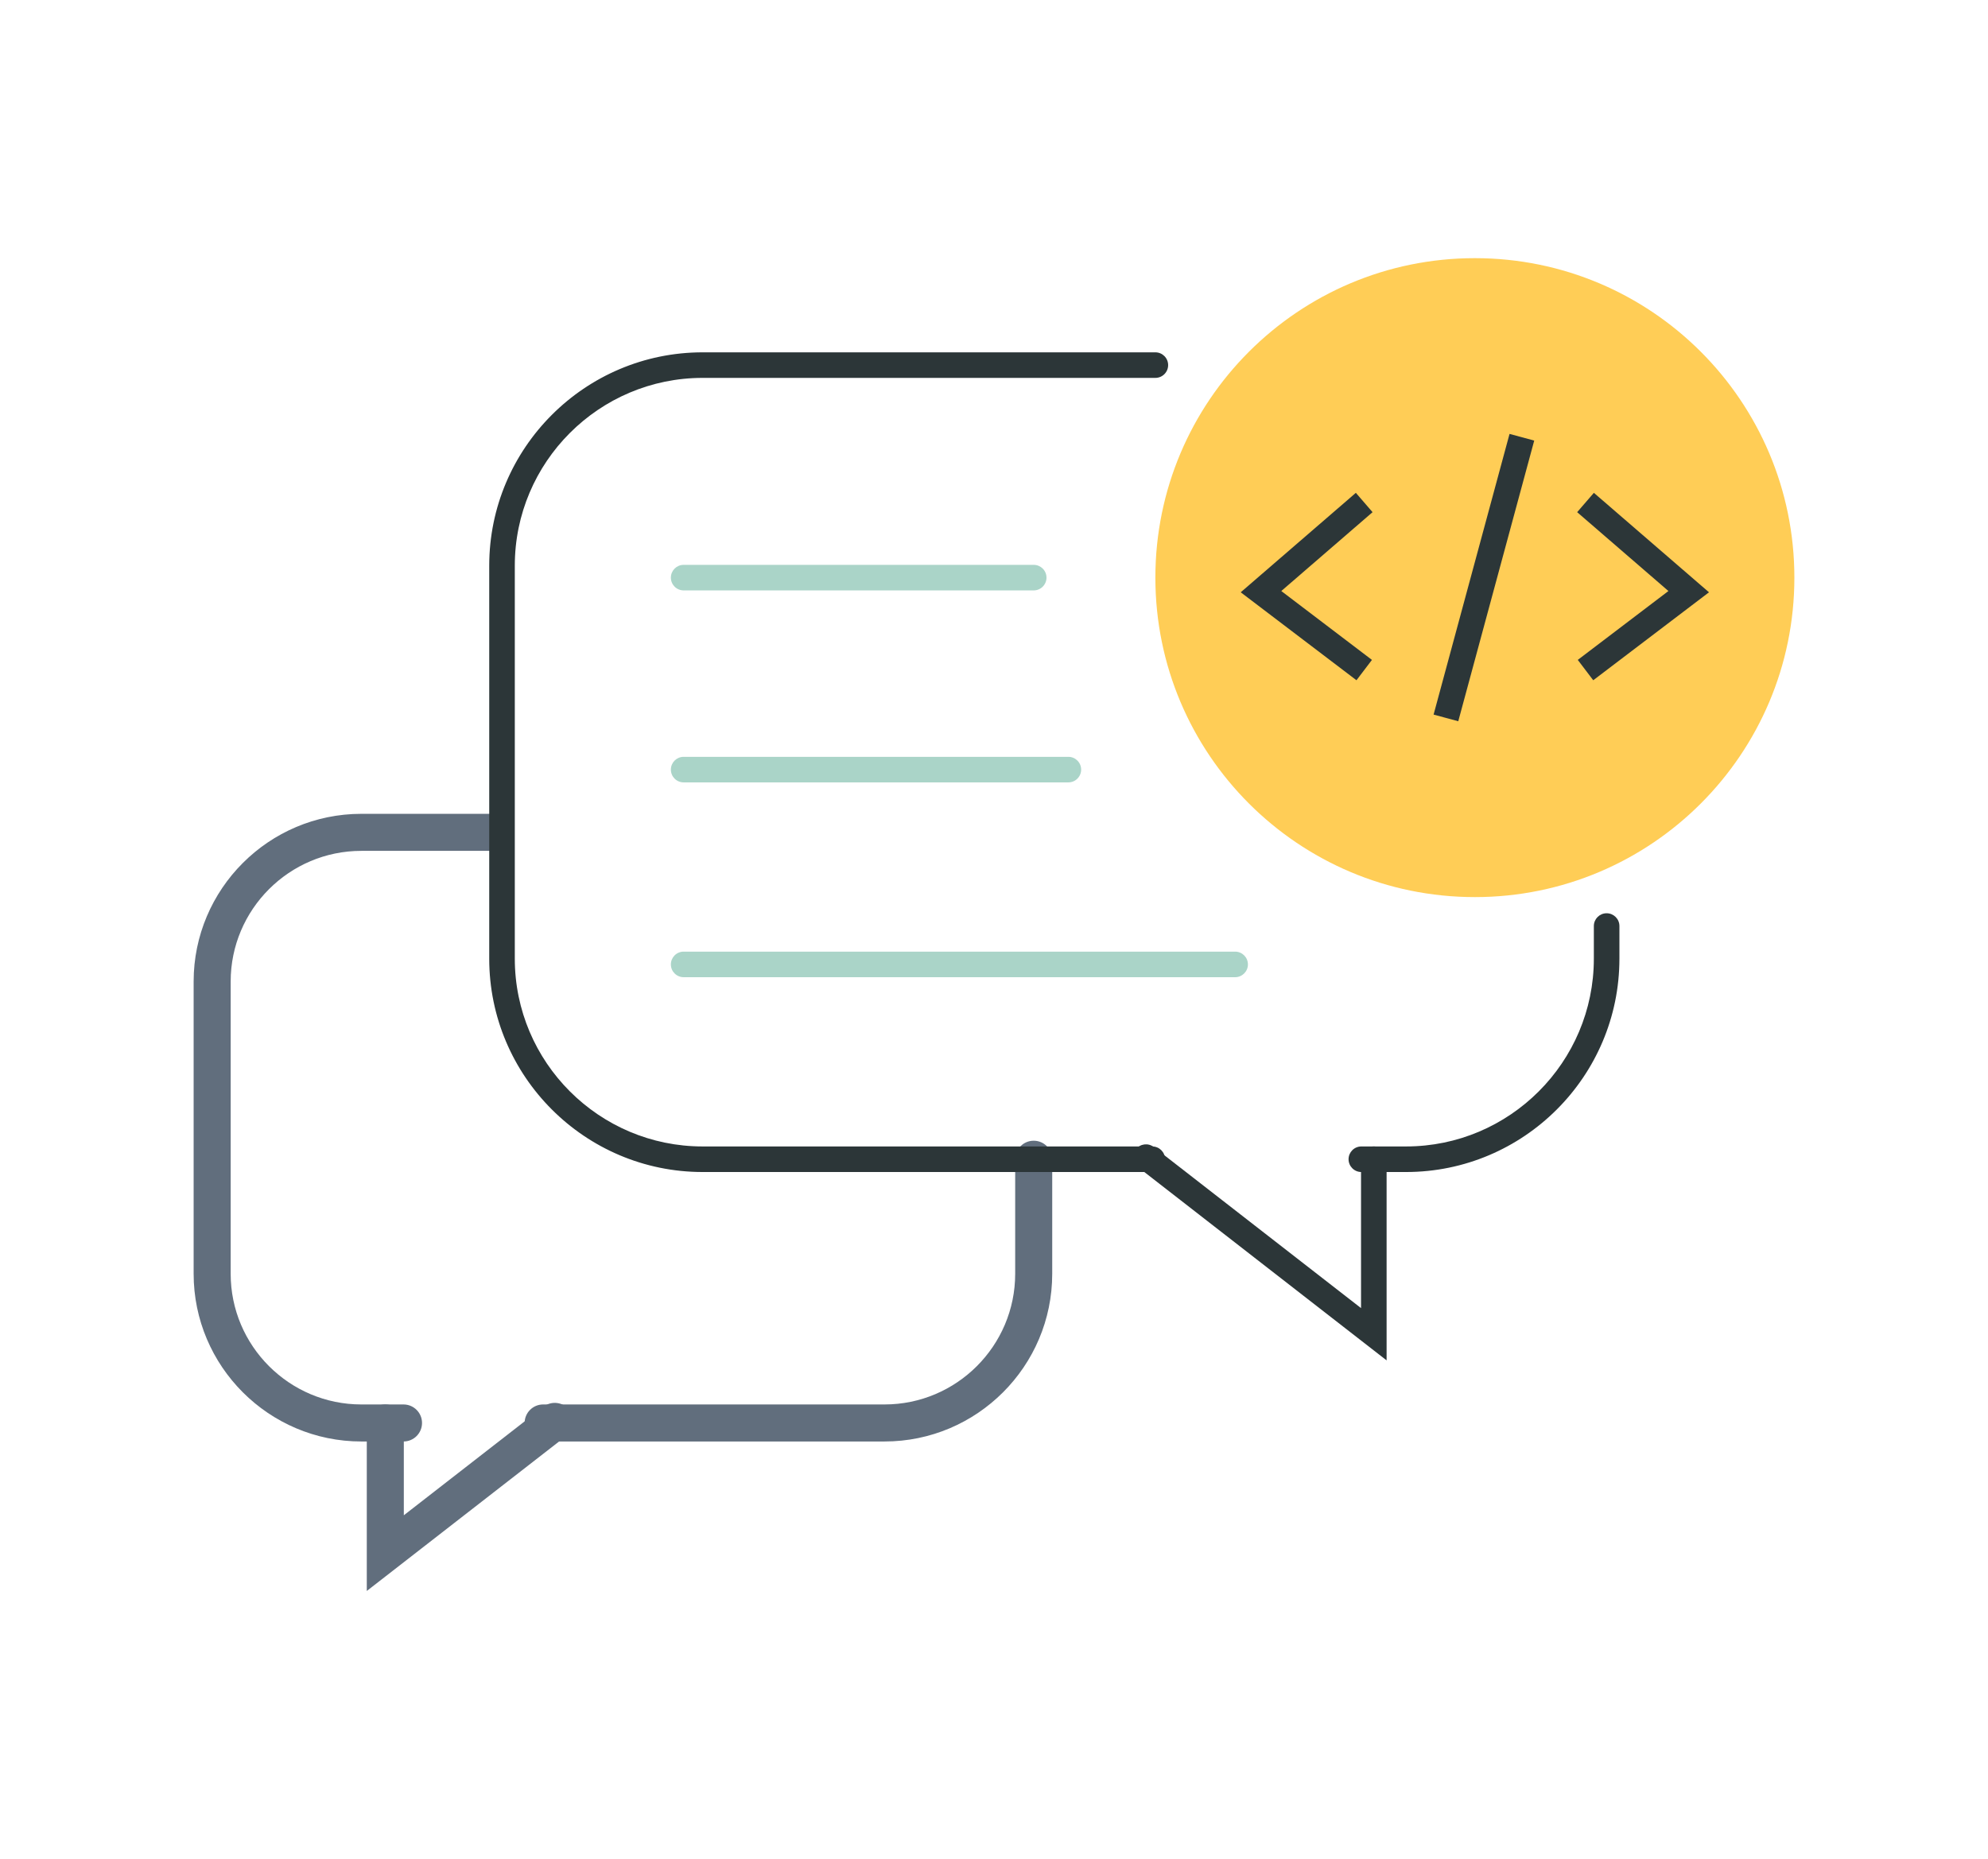 <svg width="154" height="144" viewBox="0 0 154 144" fill="none" xmlns="http://www.w3.org/2000/svg">
<path d="M114.251 69.5C127.92 69.5 139.001 58.419 139.001 44.75C139.001 31.081 127.92 20 114.251 20C100.582 20 89.501 31.081 89.501 44.75C89.501 58.419 100.582 69.5 114.251 69.5Z" fill="#FFCD56"/>
<path d="M105.079 52.701L96.112 45.886L105.031 38.181L106.325 39.679L99.256 45.788L106.277 51.124L105.079 52.701Z" fill="#2C3638"/>
<path d="M123.42 52.701L122.222 51.124L129.244 45.788L122.174 39.679L123.469 38.181L132.387 45.886L123.42 52.701Z" fill="#2C3638"/>
<path d="M116.936 33.616L111.053 55.36L112.964 55.877L118.848 34.133L116.936 33.616Z" fill="#2C3638"/>
<path d="M31.257 111.675H27.993C20.828 111.675 15 105.846 15 98.682V76.041C15 68.877 20.828 63.049 27.993 63.049H38.378C39.17 63.049 39.812 63.691 39.812 64.483C39.812 65.276 39.17 65.918 38.378 65.918H27.993C22.41 65.918 17.869 70.459 17.869 76.041V98.682C17.869 104.264 22.41 108.806 27.993 108.806H31.257C32.05 108.806 32.692 109.448 32.692 110.24C32.692 111.033 32.05 111.675 31.257 111.675Z" fill="#616E7D"/>
<path d="M68.518 111.675H42.074C41.282 111.675 40.64 111.033 40.64 110.24C40.64 109.448 41.282 108.806 42.074 108.806H68.518C74.1 108.806 78.641 104.264 78.641 98.682V89.809C78.641 89.016 79.284 88.374 80.076 88.374C80.868 88.374 81.51 89.016 81.51 89.809V98.682C81.51 105.846 75.682 111.675 68.518 111.675Z" fill="#616E7D"/>
<path d="M28.413 123.256V110.24C28.413 109.448 29.055 108.806 29.848 108.806C30.64 108.806 31.282 109.448 31.282 110.24V117.392L42.095 108.986C42.72 108.5 43.622 108.613 44.108 109.238C44.594 109.864 44.481 110.765 43.856 111.251L28.413 123.256Z" fill="#616E7D"/>
<path d="M108.917 90.799H105.456C104.909 90.799 104.466 90.356 104.466 89.809C104.466 89.262 104.909 88.818 105.456 88.818H108.917C116.94 88.818 123.467 82.291 123.467 74.268V71.742C123.467 71.195 123.91 70.752 124.457 70.752C125.004 70.752 125.448 71.195 125.448 71.742V74.268C125.447 83.383 118.032 90.799 108.917 90.799Z" fill="#2C3638"/>
<path d="M89.26 90.799H54.429C45.314 90.799 37.898 83.383 37.898 74.268V43.827C37.898 34.712 45.314 27.296 54.429 27.296H89.5C90.047 27.296 90.49 27.739 90.49 28.286C90.49 28.833 90.047 29.276 89.5 29.276H54.429C46.406 29.276 39.879 35.803 39.879 43.827V74.268C39.879 82.291 46.406 88.818 54.429 88.818H89.26C89.806 88.818 90.25 89.262 90.25 89.809C90.25 90.356 89.806 90.799 89.26 90.799Z" fill="#2C3638"/>
<path d="M107.413 105.391L88.164 90.426C87.732 90.091 87.654 89.469 87.99 89.037C88.325 88.605 88.948 88.527 89.379 88.863L105.432 101.342V89.808C105.432 89.262 105.876 88.818 106.423 88.818C106.969 88.818 107.413 89.262 107.413 89.808V105.391Z" fill="#2C3638"/>
<path d="M80.076 45.74H52.959C52.412 45.74 51.969 45.297 51.969 44.75C51.969 44.203 52.412 43.76 52.959 43.76H80.076C80.623 43.76 81.066 44.203 81.066 44.75C81.066 45.297 80.623 45.74 80.076 45.74Z" fill="#AAD4C8"/>
<path d="M82.761 60.613H52.959C52.412 60.613 51.969 60.17 51.969 59.623C51.969 59.076 52.412 58.633 52.959 58.633H82.761C83.308 58.633 83.751 59.076 83.751 59.623C83.751 60.17 83.308 60.613 82.761 60.613Z" fill="#AAD4C8"/>
<path d="M95.68 75.706H52.959C52.412 75.706 51.969 75.263 51.969 74.716C51.969 74.169 52.412 73.725 52.959 73.725H95.679C96.226 73.725 96.67 74.169 96.67 74.716C96.67 75.263 96.226 75.706 95.68 75.706Z" fill="#AAD4C8"/>
</svg>

